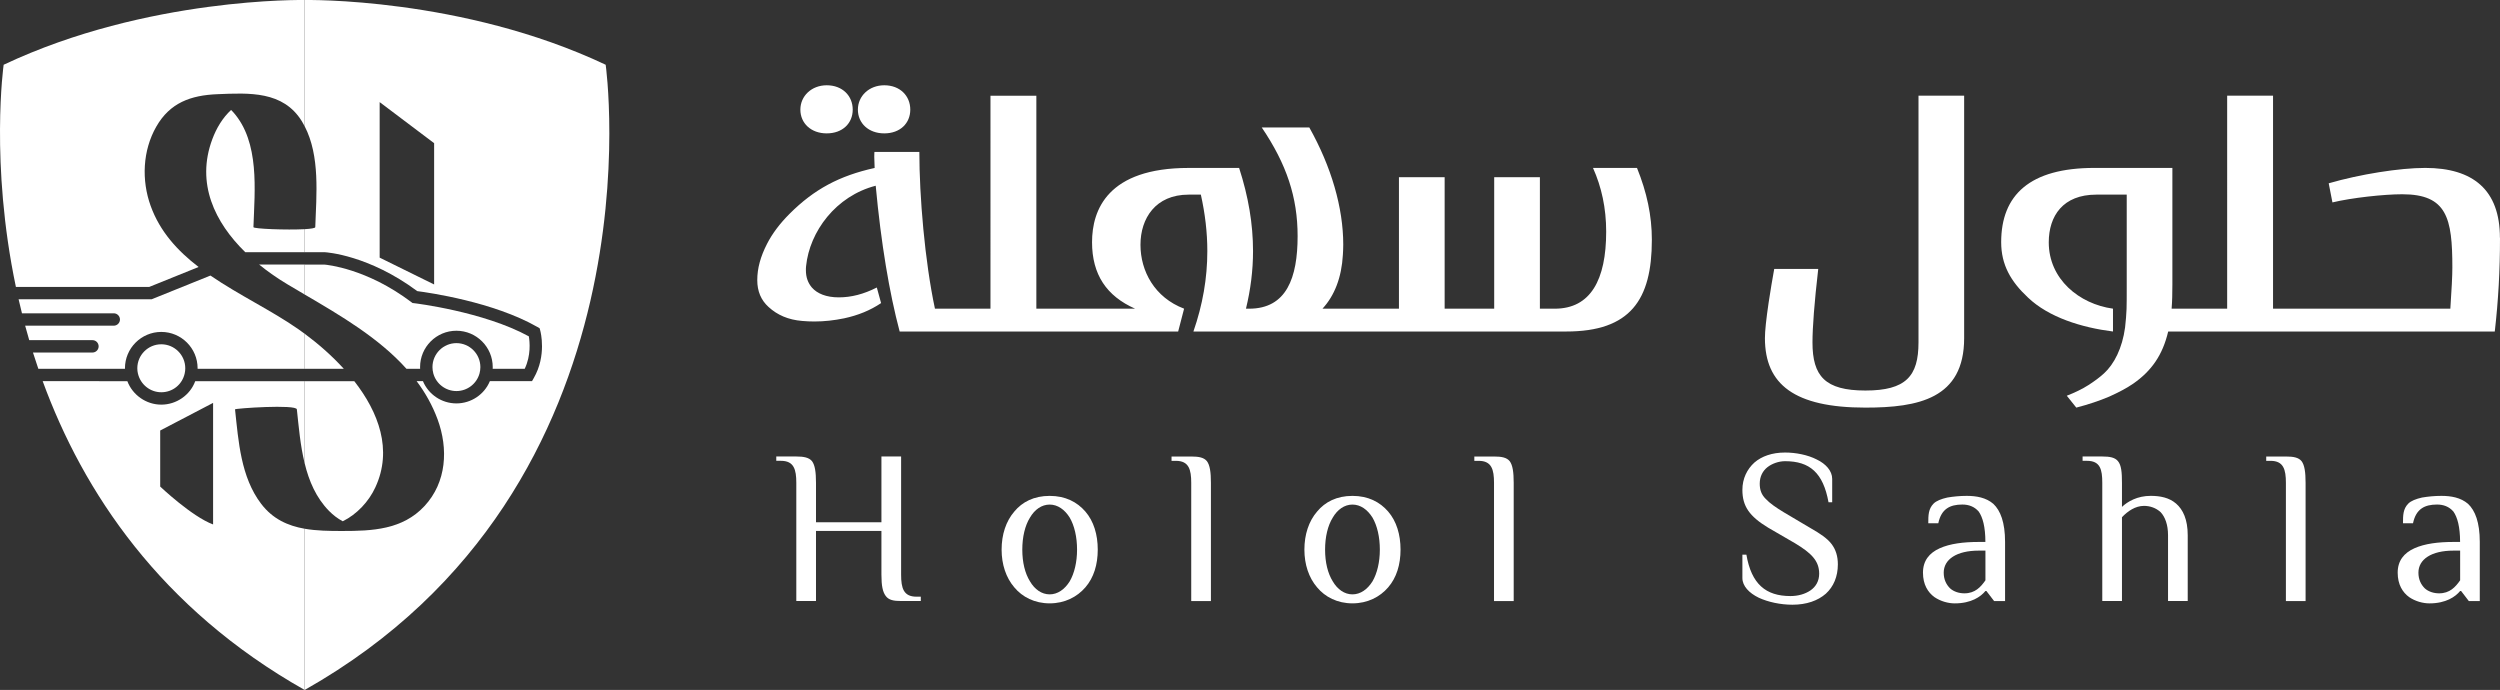 <svg xmlns="http://www.w3.org/2000/svg" id="Layer_2" data-name="Layer 2" viewBox="0 0 1142.81 315.4"><rect x="0" y="0" width="1142.81" height="315.4" fill="#333333" stroke="none"/><defs><style>      .cls-1 {        fill: #fff;      }    </style></defs><g id="Layer_1-2" data-name="Layer 1"><g><g><g><path class="cls-1" d="M404.22,38.98c-6.96,0-12.06,4.93-12.06,11.13s4.84,10.86,12.06,10.86,11.89-4.59,11.89-10.86-4.67-11.13-11.89-11.13ZM377.91,38.98c-6.95,0-12.04,4.93-12.04,11.13s4.83,10.86,12.04,10.86,11.89-4.59,11.89-10.86-4.67-11.13-11.89-11.13Z"></path><path class="cls-1" d="M755.1,109.69c0,27.41-9.85,41.85-39.13,41.85h-170.43c4.24-12.23,6.36-24.37,6.36-36.76,0-8.49-1.01-17.07-2.96-25.81h-5.6c-15.12,0-22,10.86-22,22.92s6.46,24.11,19.94,29.21l-2.71,10.44h-127.31c-4.74-17.84-8.49-40.24-10.95-66.64-18.16,4.67-30.22,20.89-31.83,36.76-.08.67-.08,1.26-.08,1.87,0,3.23.94,5.77,2.72,7.89,2.46,2.81,6.61,4.51,12.31,4.51s11.37-1.45,17.39-4.51l1.95,7.13c-4.91,3.31-10.53,5.6-16.88,6.96-4.59.94-9.08,1.45-13.59,1.45-1.87,0-3.73-.08-5.6-.25-6.36-.52-11.37-2.72-15.35-6.37-3.48-3.14-5.18-7.21-5.18-12.31,0-5.43,1.51-10.78,4.41-16.46,2.46-4.84,5.94-9.42,10.36-13.84,11.2-11.2,22.75-17.39,38.88-20.95-.08-2.3-.17-4-.17-5.1,0-1.53.08-2.22.08-2.22h20.53c0,20.13,2.47,49.83,7.13,71.65h25.38V43.75h20.97v97.36h45.15c-13.07-5.78-19.69-15.62-19.69-30.39s7.13-33.95,44.14-33.95h23.09c4.24,13.07,6.36,25.63,6.36,38.02,0,8.83-1.11,17.57-3.23,26.32h1.45c17.15,0,22.16-14.18,22.16-33.19,0-17.74-5.01-32.84-16.4-49.66h21.74c10.09,17.99,15.52,36.68,15.52,53.56,0,1.61-.08,3.14-.17,4.67-.59,10.36-3.82,18.67-9.33,24.62h34.96v-60.1h20.89v60.1h22.65v-60.1h20.89v60.1h6.79c16.38,0,23.51-13.17,23.51-35.23,0-10.78-2.12-20.38-6.02-29.11h20.11c4.51,11.2,6.79,21.73,6.79,32.93h0Z"></path><path class="cls-1" d="M897.86,43.74v110.85c0,27.67-20.96,31.74-45.15,31.74-32.42,0-45.92-10.61-45.92-31.74,0-3.31.59-8.74,1.7-16.3.85-5.6,1.7-10.7,2.55-15.36h20.12c-1.78,15.45-2.63,26.74-2.63,33.61,0,15.36,5.69,21.98,24.19,21.98s24.27-6.54,24.27-21.98V43.74h20.88-.01Z"></path><path class="cls-1" d="M1142.81,108.66c0,14.95-.77,28.87-2.39,42.88h-149.29c-2.54,10.78-7.63,17.99-15.87,23.76-3.06,2.12-6.79,4.07-11.12,6.02-4.42,1.87-9.42,3.56-15.02,5.01l-4.34-5.43c3.73-1.45,7.05-3.06,9.85-4.84,2.79-1.78,5.18-3.56,7.13-5.35,4.66-4.24,8.39-11.54,9.67-21.05.34-3.13.59-5.94.67-8.39.08-2.39.08-5.52.08-9.35v-42.95h-13.91c-15.2,0-21.73,9.69-21.73,21.83,0,16.8,13.91,28.17,29.36,30.3v10.44c-14.34-1.8-29.36-6.46-38.88-15.54-7.8-7.3-12.23-14.87-12.23-25.29,0-21.57,13.08-33.95,42.61-33.95h35.65v53.21c0,4.17-.08,7.82-.34,10.96v.17h25.38V43.74h20.97v97.36h81.05c.59-8.74.92-14.95.92-18.85,0-22.58-2.46-33.45-22.9-33.45-8.41,0-23.17,1.61-31.92,3.73l-1.7-8.74c14.34-4.15,32.42-7.03,44.12-7.03,21.91,0,34.14,10.09,34.14,31.9h.04Z"></path></g><g><path class="cls-1" d="M402.92,208.67h9v54.02c0,6.1,1.07,10.07,7.02,10.07h1.98v1.98h-9c-3.51,0-5.65-.46-7.02-2.29-1.37-1.83-1.98-4.58-1.98-9.77v-19.99h-29.91v32.05h-9v-54.02c0-6.1-1.07-10.07-7.02-10.07h-2.14v-1.98h9.16c3.36,0,5.8.46,7.17,2.13,1.37,1.83,1.83,5.04,1.83,9.92v18.01h29.91v-30.06Z"></path><path class="cls-1" d="M457.86,251.25c0-6.87,1.98-12.97,5.8-17.4,3.66-4.43,9-7.17,16.17-7.17s12.51,2.75,16.33,7.17c3.81,4.42,5.65,10.53,5.65,17.4s-1.83,12.82-5.65,17.24-9.46,7.32-16.33,7.32-12.51-2.9-16.17-7.32c-3.81-4.43-5.8-10.53-5.8-17.24ZM492.35,251.25c0-5.8-1.22-10.99-3.36-14.65-2.29-3.66-5.49-5.95-9.16-5.95s-6.87,2.29-9,5.95c-2.29,3.66-3.51,8.85-3.51,14.65s1.22,10.83,3.51,14.5c2.14,3.66,5.34,5.95,9,5.95s6.87-2.29,9.16-5.95c2.14-3.66,3.36-8.85,3.36-14.5Z"></path><path class="cls-1" d="M553.54,274.75h-9v-54.02c0-6.1-1.07-10.07-7.02-10.07h-1.98v-1.98h9c3.51,0,5.8.46,7.17,2.13,1.37,1.83,1.83,5.04,1.83,9.92v54.02Z"></path><path class="cls-1" d="M596.27,251.25c0-6.87,1.98-12.97,5.8-17.4,3.66-4.43,9-7.17,16.17-7.17s12.51,2.75,16.33,7.17c3.81,4.42,5.65,10.53,5.65,17.4s-1.83,12.82-5.65,17.24c-3.81,4.43-9.46,7.32-16.33,7.32s-12.51-2.9-16.17-7.32c-3.81-4.43-5.8-10.53-5.8-17.24ZM630.76,251.25c0-5.8-1.22-10.99-3.36-14.65-2.29-3.66-5.49-5.95-9.16-5.95s-6.87,2.29-9,5.95c-2.29,3.66-3.51,8.85-3.51,14.65s1.22,10.83,3.51,14.5c2.14,3.66,5.34,5.95,9,5.95s6.87-2.29,9.16-5.95c2.14-3.66,3.36-8.85,3.36-14.5Z"></path><path class="cls-1" d="M691.95,274.75h-9v-54.02c0-6.1-1.07-10.07-7.02-10.07h-1.98v-1.98h9c3.51,0,5.8.46,7.17,2.13,1.37,1.83,1.83,5.04,1.83,9.92v54.02Z"></path><path class="cls-1" d="M840.13,257.96c0,5.65-1.98,10.22-5.49,13.43-3.66,3.21-8.85,5.04-15.26,5.04-5.49,0-11.14-1.22-15.41-3.2-4.42-2.14-7.48-5.34-7.48-9v-10.68h1.83c2.29,13.43,8.85,18.92,20.14,18.92,3.51,0,6.71-.92,9.16-2.59,2.44-1.68,3.97-4.27,3.97-7.63,0-5.95-3.66-9.46-10.99-13.89l-12.36-7.17c-8.54-5.19-11.75-9.77-11.75-17.24,0-5.19,2.14-9.46,5.49-12.51,3.36-2.9,8.09-4.58,14.04-4.58,4.88,0,10.38,1.07,14.5,3.2,4.12,1.98,7.02,5.19,7.02,8.85v10.68h-1.68c-2.44-13.43-8.55-18.77-19.84-18.77-2.9,0-5.95,1.07-8.09,2.75s-3.51,4.27-3.51,7.48c0,2.9.76,5.04,2.75,7.02,1.83,1.98,4.73,3.97,8.24,6.1l12.36,7.32c4.27,2.44,7.48,4.58,9.46,7.17,1.98,2.59,2.9,5.65,2.9,9.31h0Z"></path><path class="cls-1" d="M916.59,274.75h-5.04l-3.51-4.58h-.46c-2.14,2.59-6.41,5.65-14.04,5.65-2.9,0-6.41-.91-9.31-2.9-2.9-2.14-5.19-5.65-5.19-11.14s2.9-9,7.63-11.14,10.99-2.9,17.85-2.9h3.05c0-6.87-1.22-11.29-3.05-13.89-1.98-2.29-4.58-3.21-7.48-3.21-5.65,0-9.61,1.98-10.99,8.55h-4.58c0-3.51,0-6.56,2.44-9,1.22-1.22,3.51-2.14,6.26-2.75,2.75-.46,5.65-.76,8.85-.76,4.42,0,8.85.76,12.21,3.66,3.21,3.05,5.34,8.39,5.34,17.4v27.01h.02ZM907.59,251.7h-3.05c-10.07,0-16.02,3.97-16.02,10.07,0,3.21,1.22,5.49,2.9,7.17,1.68,1.53,4.12,2.29,6.56,2.29,4.88,0,7.48-2.9,9.61-5.95v-13.58h0Z"></path><path class="cls-1" d="M970,231.71c2.59-2.44,7.02-5.04,13.12-5.04,4.27,0,8.39.76,11.6,3.51,3.2,2.75,5.34,7.32,5.34,14.5v30.06h-9v-30.06c0-4.88-1.37-8.39-3.36-10.53-2.14-1.98-4.88-2.9-7.63-2.9-3.97,0-7.48,2.44-10.07,5.19v38.3h-9v-54.02c0-6.1-.91-10.07-7.02-10.07h-1.98v-1.98h9c3.51,0,5.8.46,7.17,2.13,1.53,1.83,1.83,5.04,1.83,9.92v10.99h0Z"></path><path class="cls-1" d="M1053.94,274.75h-9v-54.02c0-6.1-1.07-10.07-7.02-10.07h-1.98v-1.98h9c3.51,0,5.8.46,7.17,2.13,1.37,1.83,1.83,5.04,1.83,9.92v54.02Z"></path><path class="cls-1" d="M1133.59,274.75h-5.04l-3.51-4.58h-.46c-2.14,2.59-6.41,5.65-14.04,5.65-2.9,0-6.41-.91-9.31-2.9-2.9-2.14-5.19-5.65-5.19-11.14s2.9-9,7.63-11.14,10.99-2.9,17.85-2.9h3.05c0-6.87-1.22-11.29-3.05-13.89-1.98-2.29-4.58-3.21-7.48-3.21-5.65,0-9.61,1.98-10.99,8.55h-4.58c0-3.51,0-6.56,2.44-9,1.22-1.22,3.51-2.14,6.26-2.75,2.75-.46,5.65-.76,8.85-.76,4.42,0,8.85.76,12.21,3.66,3.21,3.05,5.34,8.39,5.34,17.4v27.01h.02ZM1124.59,251.7h-3.05c-10.07,0-16.02,3.97-16.02,10.07,0,3.21,1.22,5.49,2.9,7.17,1.68,1.53,4.12,2.29,6.56,2.29,4.88,0,7.48-2.9,9.61-5.95v-13.58h0Z"></path></g></g><g><path class="cls-1" d="M208.63,156.85c6.04,0,10.96,4.92,10.96,10.96,0,.96-.13,1.92-.38,2.87-1.29,4.76-5.64,8.08-10.57,8.08s-9.29-3.32-10.57-8.08c-.25-.95-.38-1.91-.38-2.87,0-6.04,4.92-10.96,10.96-10.96Z"></path><path class="cls-1" d="M157.16,168.58h-17.89v-16.02c6.02,4.45,12.3,9.89,17.89,16.02Z"></path><path class="cls-1" d="M239.86,168.58h-14.64c.02-.26.02-.53.02-.78,0-9.15-7.44-16.61-16.61-16.61s-16.6,7.45-16.6,16.61c0,.25,0,.52.02.78h-6.25c-12.67-14.12-30.1-24.33-46.53-33.96v-13.68h8.96c1.23.1,19.36,1.77,39.73,17.11l.61.46.76.09c.31.03,31.67,3.8,52.41,15.15.43,2.48,1.03,8.74-1.88,14.83Z"></path><path class="cls-1" d="M150.42,233.57c-5.91-6.01-9.17-13.65-11.15-21.77v-37.56h22.68c11.1,14.22,17.6,31.36,9.64,48.52-3.01,6.52-8.41,12.31-14.91,15.53-2.31-1.23-4.4-2.83-6.26-4.72Z"></path><path class="cls-1" d="M276.87,29.6C211.21-1.44,139.27.01,139.27.01v57.7c7.09,13.68,5.36,31.35,4.85,46.12-.02.46-1.97.76-4.85.93v10.53h9.21c.82.05,20.07,1.31,42.26,17.79,5.25.68,34.76,4.87,54.91,16.38l1.03.6.3,1.13c.13.46,2.96,11.36-2.98,21.63l-.81,1.42h-19.26c-2.53,6.09-8.56,10.17-15.3,10.17s-12.75-4.08-15.29-10.17h-2.88c3.93,5.25,7.2,11.02,9.57,17.45,4.96,13.45,4.15,28.72-5.97,39.63-10.03,10.83-23.88,11.42-37.73,11.41-5.81,0-11.61-.08-17.06-1.03v73.7C304.06,222.3,276.87,29.6,276.87,29.6ZM198.45,130.04l-24.9-12.27V46.68l24.9,18.77v64.59Z"></path><path class="cls-1" d="M63.04,170.74c-.18-.77-.27-1.54-.27-2.4,0-6.04,4.92-10.96,10.96-10.96s10.96,4.92,10.96,10.96c0,.86-.09,1.64-.28,2.45-1.13,5.02-5.52,8.52-10.67,8.52s-9.55-3.59-10.69-8.56h0Z"></path><path class="cls-1" d="M139.27.01v57.7c-.39-.76-.81-1.51-1.26-2.24-8.56-13.96-24.11-13.01-38.72-12.41-12.03.5-21.61,3.88-27.86,14.85-6.24,10.94-6.79,24.48-2.56,36.21s12.28,20.53,21.91,27.93l-22.58,9.12H7.27C-4.64,74.37,1.67,29.6,1.67,29.6,67.34-1.43,139.26.01,139.26.01h.01Z"></path><path class="cls-1" d="M139.27,104.76v10.52h-27.16c-13.87-13.57-22.63-31.41-15.04-51.69,1.85-4.95,4.66-9.72,8.57-13.32.34.33.68.68,1.02,1.06,12.12,13.68,9.77,35.66,9.19,52.5-.03.8,15.33,1.38,23.42.93Z"></path><path class="cls-1" d="M139.27,120.94v13.68c-2.66-1.57-5.3-3.11-7.88-4.66-4.42-2.64-8.81-5.66-12.94-9.03h20.82Z"></path><path class="cls-1" d="M136.44,150.52c.93.65,1.88,1.33,2.83,2.04v16.02h-48.94v-.24c0-9.16-7.44-16.61-16.6-16.61s-16.61,7.45-16.61,16.61c0,.09,0,.16.01.24H17.52c-.86-2.49-1.67-4.96-2.45-7.43h27.19c1.56,0,2.83-1.26,2.83-2.83s-1.27-2.83-2.83-2.83H13.36c-.65-2.22-1.27-4.43-1.86-6.61h40.51c1.55,0,2.83-1.28,2.83-2.83s-1.28-2.83-2.83-2.83H10.04c-.55-2.15-1.06-4.29-1.54-6.41h60.81l26.88-10.85c13.09,8.97,28.12,16.06,40.25,24.56Z"></path><path class="cls-1" d="M135.7,187.13c.86,7.92,1.57,16.53,3.57,24.67v-37.56h-50.02c-2.36,6.4-8.61,10.73-15.52,10.73s-13.12-4.4-15.52-10.73H19.51c18.48,50.5,53.68,103.84,119.76,141.16v-73.7c-7.63-1.34-14.57-4.41-19.89-11.4-9.28-12.19-10.36-28.49-11.94-43.17-.04-.46,28.01-2.38,28.26,0ZM97.41,239.74c-9.74-3.61-24.18-17.32-24.18-17.32v-25.62l24.18-12.63v55.57Z"></path></g></g></g></svg>